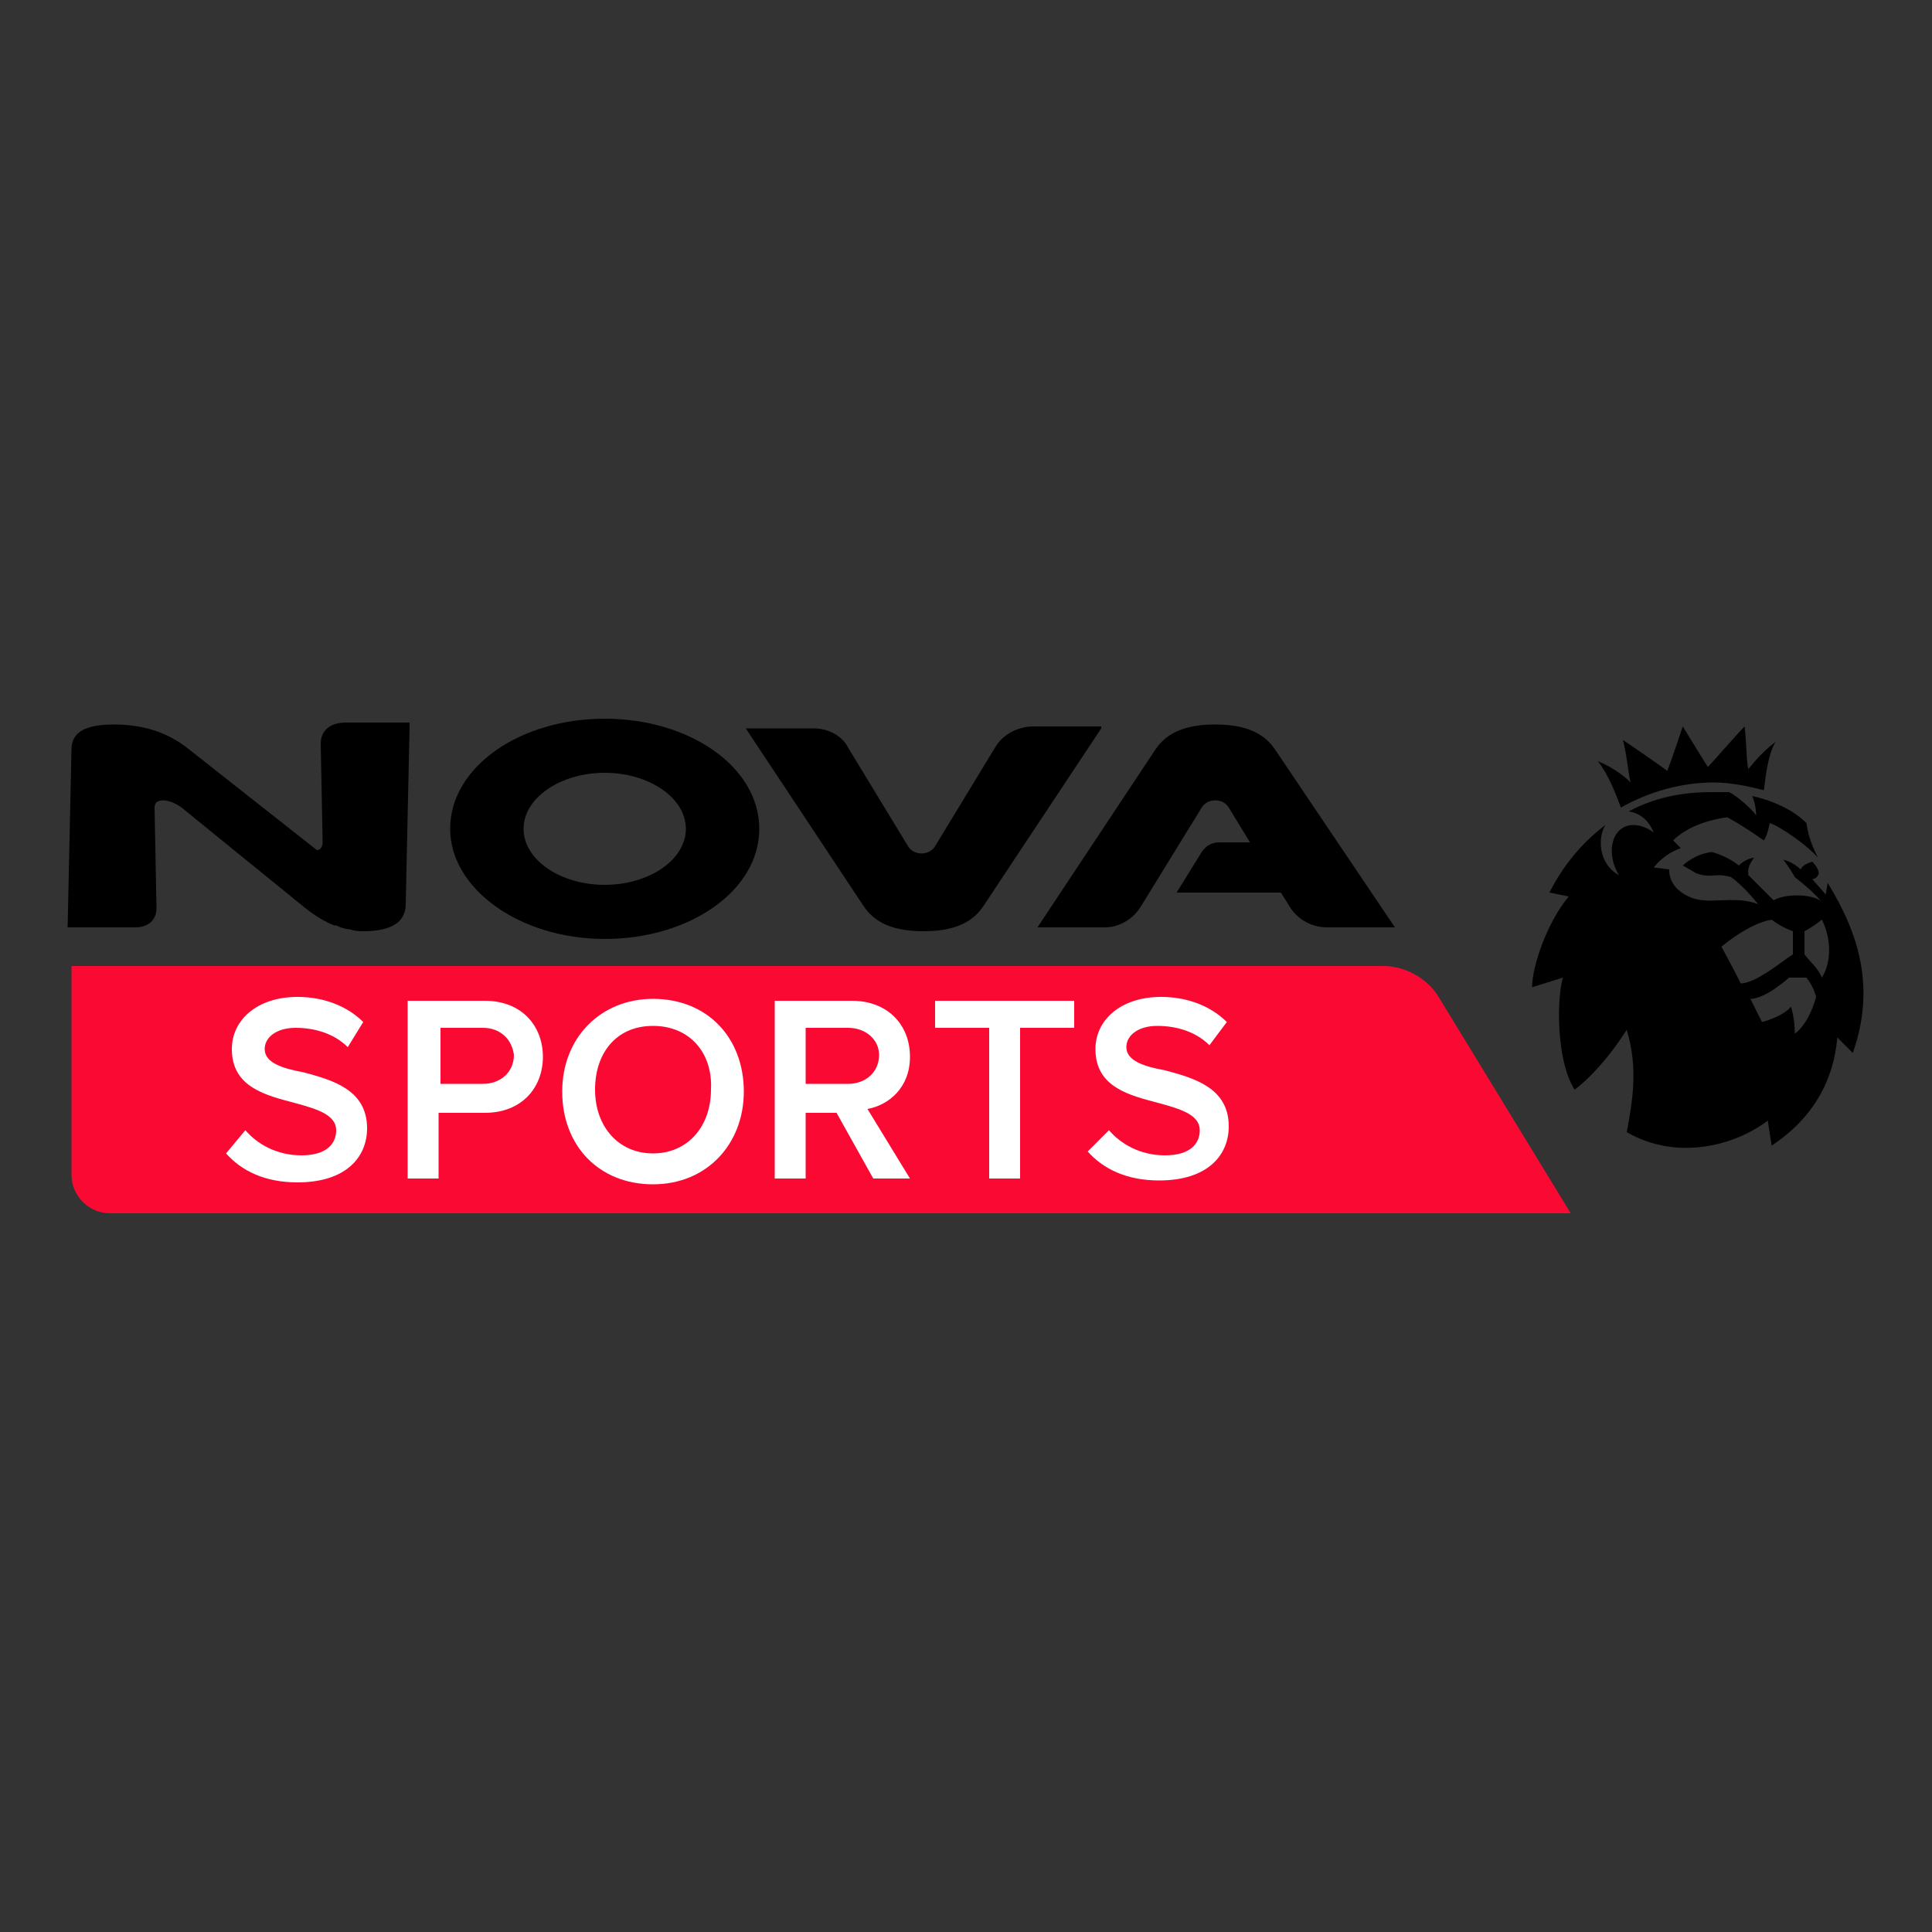 <?xml version="1.0" encoding="utf-8"?>
<!-- Generator: Adobe Illustrator 26.3.1, SVG Export Plug-In . SVG Version: 6.00 Build 0)  -->
<svg version="1.1" id="Layer_1" xmlns="http://www.w3.org/2000/svg" xmlns:xlink="http://www.w3.org/1999/xlink" x="0px" y="0px"
	 viewBox="0 0 100 100" style="enable-background:new 0 0 100 100;" xml:space="preserve">
<rect x="0" y="0" width="100" height="100" fill="#333333" stroke="none"/>
<style type="text/css">
	.st0{fill:#FA0A32;}
	.st1{fill:#FFFFFF;}
</style>
<g>
	<g>
		<path d="M31.3,37.2c-4.4,0-8,2.5-8,5.7c0,3.1,3.6,5.7,8,5.7c4.4,0,8-2.5,8-5.7C39.3,39.7,35.7,37.2,31.3,37.2 M35.5,42.9
			c0,1.6-1.9,2.9-4.2,2.9c-2.3,0-4.2-1.3-4.2-2.9c0-1.6,1.9-2.9,4.2-2.9C33.6,40,35.5,41.3,35.5,42.9"/>
		<path d="M21.2,37.6l-0.2,9.2c0,0.9-0.7,1.4-2.2,1.4c-0.2,0-0.4,0-0.7-0.1c-0.2,0-0.5-0.1-0.7-0.2c0,0,0,0-0.1,0l0,0
			c-0.5-0.2-1-0.5-1.5-0.9l-6.4-5.2c-0.7-0.5-1.4-0.5-1.4,0l0.1,5.2c0,0.6-0.4,1-1.1,1H3.5l0.2-9.2c0-0.9,0.7-1.3,2.2-1.3
			c1.5,0,2.8,0.4,3.9,1.3l6.6,5.2c0.2,0,0.3-0.2,0.3-0.4l-0.1-5.1c0-0.7,0.5-1.1,1.3-1.1H21.2z"/>
		<path d="M57,37.7l-6.1,9.2c-0.6,0.9-1.6,1.3-3.1,1.3c-1.5,0-2.5-0.4-3.1-1.3l-6.1-9.2h3.5c0.8,0,1.5,0.4,1.8,1l3.1,5.1
			c0.3,0.5,1.1,0.5,1.4,0l3.1-5.1c0.4-0.7,1.2-1.1,2-1.1H57z M66,38.8c-0.6-0.9-1.6-1.3-3.1-1.3c-1.5,0-2.5,0.4-3.1,1.3L53.7,48h3.5
			c0.7,0,1.4-0.4,1.8-1l3.2-5.2c0.3-0.5,1.1-0.5,1.4,0l1.1,1.8l-1.6,0c-0.4,0-0.7,0.2-0.9,0.5l-1.3,2.1l5.4,0l0.5,0.8
			c0.4,0.6,1.1,1,1.9,1h3.5L66,38.8z"/>
	</g>
	<path class="st0" d="M81.3,62.8H5.7c-1.1,0-2-0.9-2-2V50h67.9c1.1,0,2.2,0.6,2.8,1.5L81.3,62.8z"/>
	<g>
		<g>
			<path class="st1" d="M12.7,58.5c0.6,0.7,1.6,1.3,2.9,1.3c1.3,0,1.8-0.6,1.8-1.3c0-0.8-1-1.1-2.1-1.4c-1.5-0.4-3.3-0.8-3.3-2.8
				c0-1.5,1.3-2.7,3.4-2.7c1.4,0,2.6,0.5,3.4,1.3L18,54.2c-0.7-0.7-1.7-1-2.7-1c-1,0-1.6,0.5-1.6,1.1c0,0.7,0.9,1,2,1.2
				c1.5,0.4,3.3,0.9,3.3,2.9c0,1.5-1.1,2.8-3.6,2.8c-1.7,0-2.9-0.6-3.7-1.5L12.7,58.5z"/>
			<path class="st1" d="M21.1,51.8h4c1.9,0,3,1.3,3,2.9c0,1.6-1.1,2.9-3,2.9h-2.4V61h-1.6V51.8z M25,53.2h-2.2v2.9H25
				c0.9,0,1.6-0.6,1.6-1.5C26.5,53.8,25.9,53.2,25,53.2z"/>
			<path class="st1" d="M33.8,51.7c2.8,0,4.7,2,4.7,4.8c0,2.7-1.9,4.8-4.7,4.8c-2.8,0-4.7-2-4.7-4.8C29.1,53.7,31.1,51.7,33.8,51.7z
				 M33.8,53.1c-1.9,0-3,1.4-3,3.3c0,1.9,1.2,3.3,3,3.3c1.8,0,3-1.4,3-3.3C36.9,54.5,35.7,53.1,33.8,53.1z"/>
			<path class="st1" d="M43.3,57.6h-1.6V61h-1.6v-9.2h4c1.8,0,3,1.2,3,2.9c0,1.6-1.1,2.5-2.2,2.7l2.2,3.6h-1.9L43.3,57.6z
				 M43.9,53.2h-2.2v2.9h2.2c0.9,0,1.6-0.6,1.6-1.5C45.5,53.8,44.8,53.2,43.9,53.2z"/>
			<path class="st1" d="M51.2,53.2h-2.8v-1.4h7.2v1.4h-2.8V61h-1.6V53.2z"/>
			<path class="st1" d="M57.4,58.5c0.6,0.7,1.6,1.3,2.9,1.3c1.3,0,1.8-0.6,1.8-1.3c0-0.8-1-1.1-2.1-1.4c-1.5-0.4-3.3-0.8-3.3-2.8
				c0-1.5,1.3-2.7,3.4-2.7c1.4,0,2.6,0.5,3.4,1.3l-0.9,1.2c-0.7-0.7-1.7-1-2.7-1c-1,0-1.6,0.5-1.6,1.1c0,0.7,0.9,1,2,1.2
				c1.5,0.4,3.3,0.9,3.3,2.9c0,1.5-1.1,2.8-3.6,2.8c-1.7,0-2.9-0.6-3.7-1.5L57.4,58.5z"/>
		</g>
	</g>
	<path d="M82.7,39.4c1,0.4,1.6,1,1.7,1.1c-0.1-0.3-0.2-1.5-0.4-2.2c0.6,0.4,1.9,1.3,2.3,1.6c0.2-0.5,0.8-2.3,0.8-2.3
		s1.1,1.8,1.3,2.1c0.2-0.2,1.5-1.7,1.9-2.1c0.1,0.8,0.1,2,0.2,2.2c0.1-0.1,0.6-0.8,1.4-1.4c-0.4,0.7-0.5,1.7-0.6,2.5
		c-0.8-0.2-1.7-0.4-2.6-0.4c-1.7,0-3.4,0.5-4.8,1.3C83.6,41,83.2,40,82.7,39.4z M95.9,54.5l-0.8-0.8c-0.2,2.3-1.3,4.2-3.4,5.6
		L91.5,58c-1.7,1.3-4.7,2.1-7.3,0.6c0.3-1.6,0.6-3.3,0-5.3c-1.4,2.2-2.7,3.1-2.7,3.1c-1-1.6-0.9-4.9-0.6-5.8l-1.6,0.5
		c0-1.1,0.8-3.4,1.9-4.7l-1-0.2l0,0c0.7-1.4,1.7-2.6,2.9-3.5l0,0c-0.4,0.6-0.4,2,0.7,2.6c-0.5-0.8-0.5-1.8,0-2.3
		c0.5-0.5,1.3-0.3,1.8,0.1c-0.2-0.5-0.6-1-1.3-1.1l0,0c1.3-0.7,2.7-1,4.3-1c0.3,0,0.6,0,0.9,0l0,0c0.4,0.2,1.1,0.8,1.4,1.2
		c0,0,0-0.5-0.2-1c1.7,0.4,2.5,1.1,2.8,1.4c0.1,0.7,0.3,1.2,0.6,1.8c-0.5-0.6-1.9-1.6-2.5-1.8c0,0-0.1,0.6-0.3,0.9
		c-1.3-0.9-1.9-1.2-1.9-1.2c-1.4,0.2-2.3,0.7-2.8,1.2l0.4,0.4c-0.9,0.3-1.4,1-1.4,1c0,0,0.8,0.1,0.8,0.1s-0.1,0.9,1,1.4
		c1,0.5,2.3-0.1,3.6,0.4c-0.8-1-1.4-1.4-1.4-1.4s-0.3-0.1-0.6-0.1c-0.3,0-0.7,0.1-1.2-0.1c-0.2-0.1-0.5-0.3-0.7-0.4
		c0,0,0.6-0.6,1.5-0.7c0,0,0.8,0.2,1.4,0.7c0.4-0.4,0.8-0.4,0.8-0.4s-0.4,0.4-0.3,0.9c0.6,0.6,1.3,1.3,1.3,1.3
		c0.7-0.4,2.2-0.3,2.5,0.1c-0.4-0.5-0.9-0.9-1.4-1.3c-0.1-0.2-0.5-0.8-0.6-0.9c0,0,0.5,0.1,0.9,0.5c0.1-0.2,0.3-0.3,0.6-0.4
		c0.3,0.3,0.4,0.6,0.3,0.7c-0.1,0.2-0.3,0.2-0.3,0.2l0.7,0.8l0.1-0.6C96.2,48.3,97.1,51.1,95.9,54.5z M92.8,49.4l0-1.2
		c0,0-0.6-0.2-1.1-0.6c-1.2,0.2-2.6,1.4-2.6,1.4s0.5,0.9,1,1.9C90.9,50.9,92.3,49.7,92.8,49.4z M94,51.6c0,0-0.1-0.5-0.5-1l-0.9,0
		c0,0-1.2,1.1-2,1.1c0,0,0.4,0.8,0.6,1.2c0.4-0.1,1.2-0.4,1.5-0.8c0,0,0.2,0.6,0.2,1.4C93.2,53.3,93.7,52.7,94,51.6z M94.3,47.6
		c-0.5,0.4-0.9,0.6-0.9,0.6l0,1.2c0.3,0.4,0.7,0.7,0.9,1.2C94.8,49.8,94.8,48.6,94.3,47.6z"/>
</g>
</svg>
